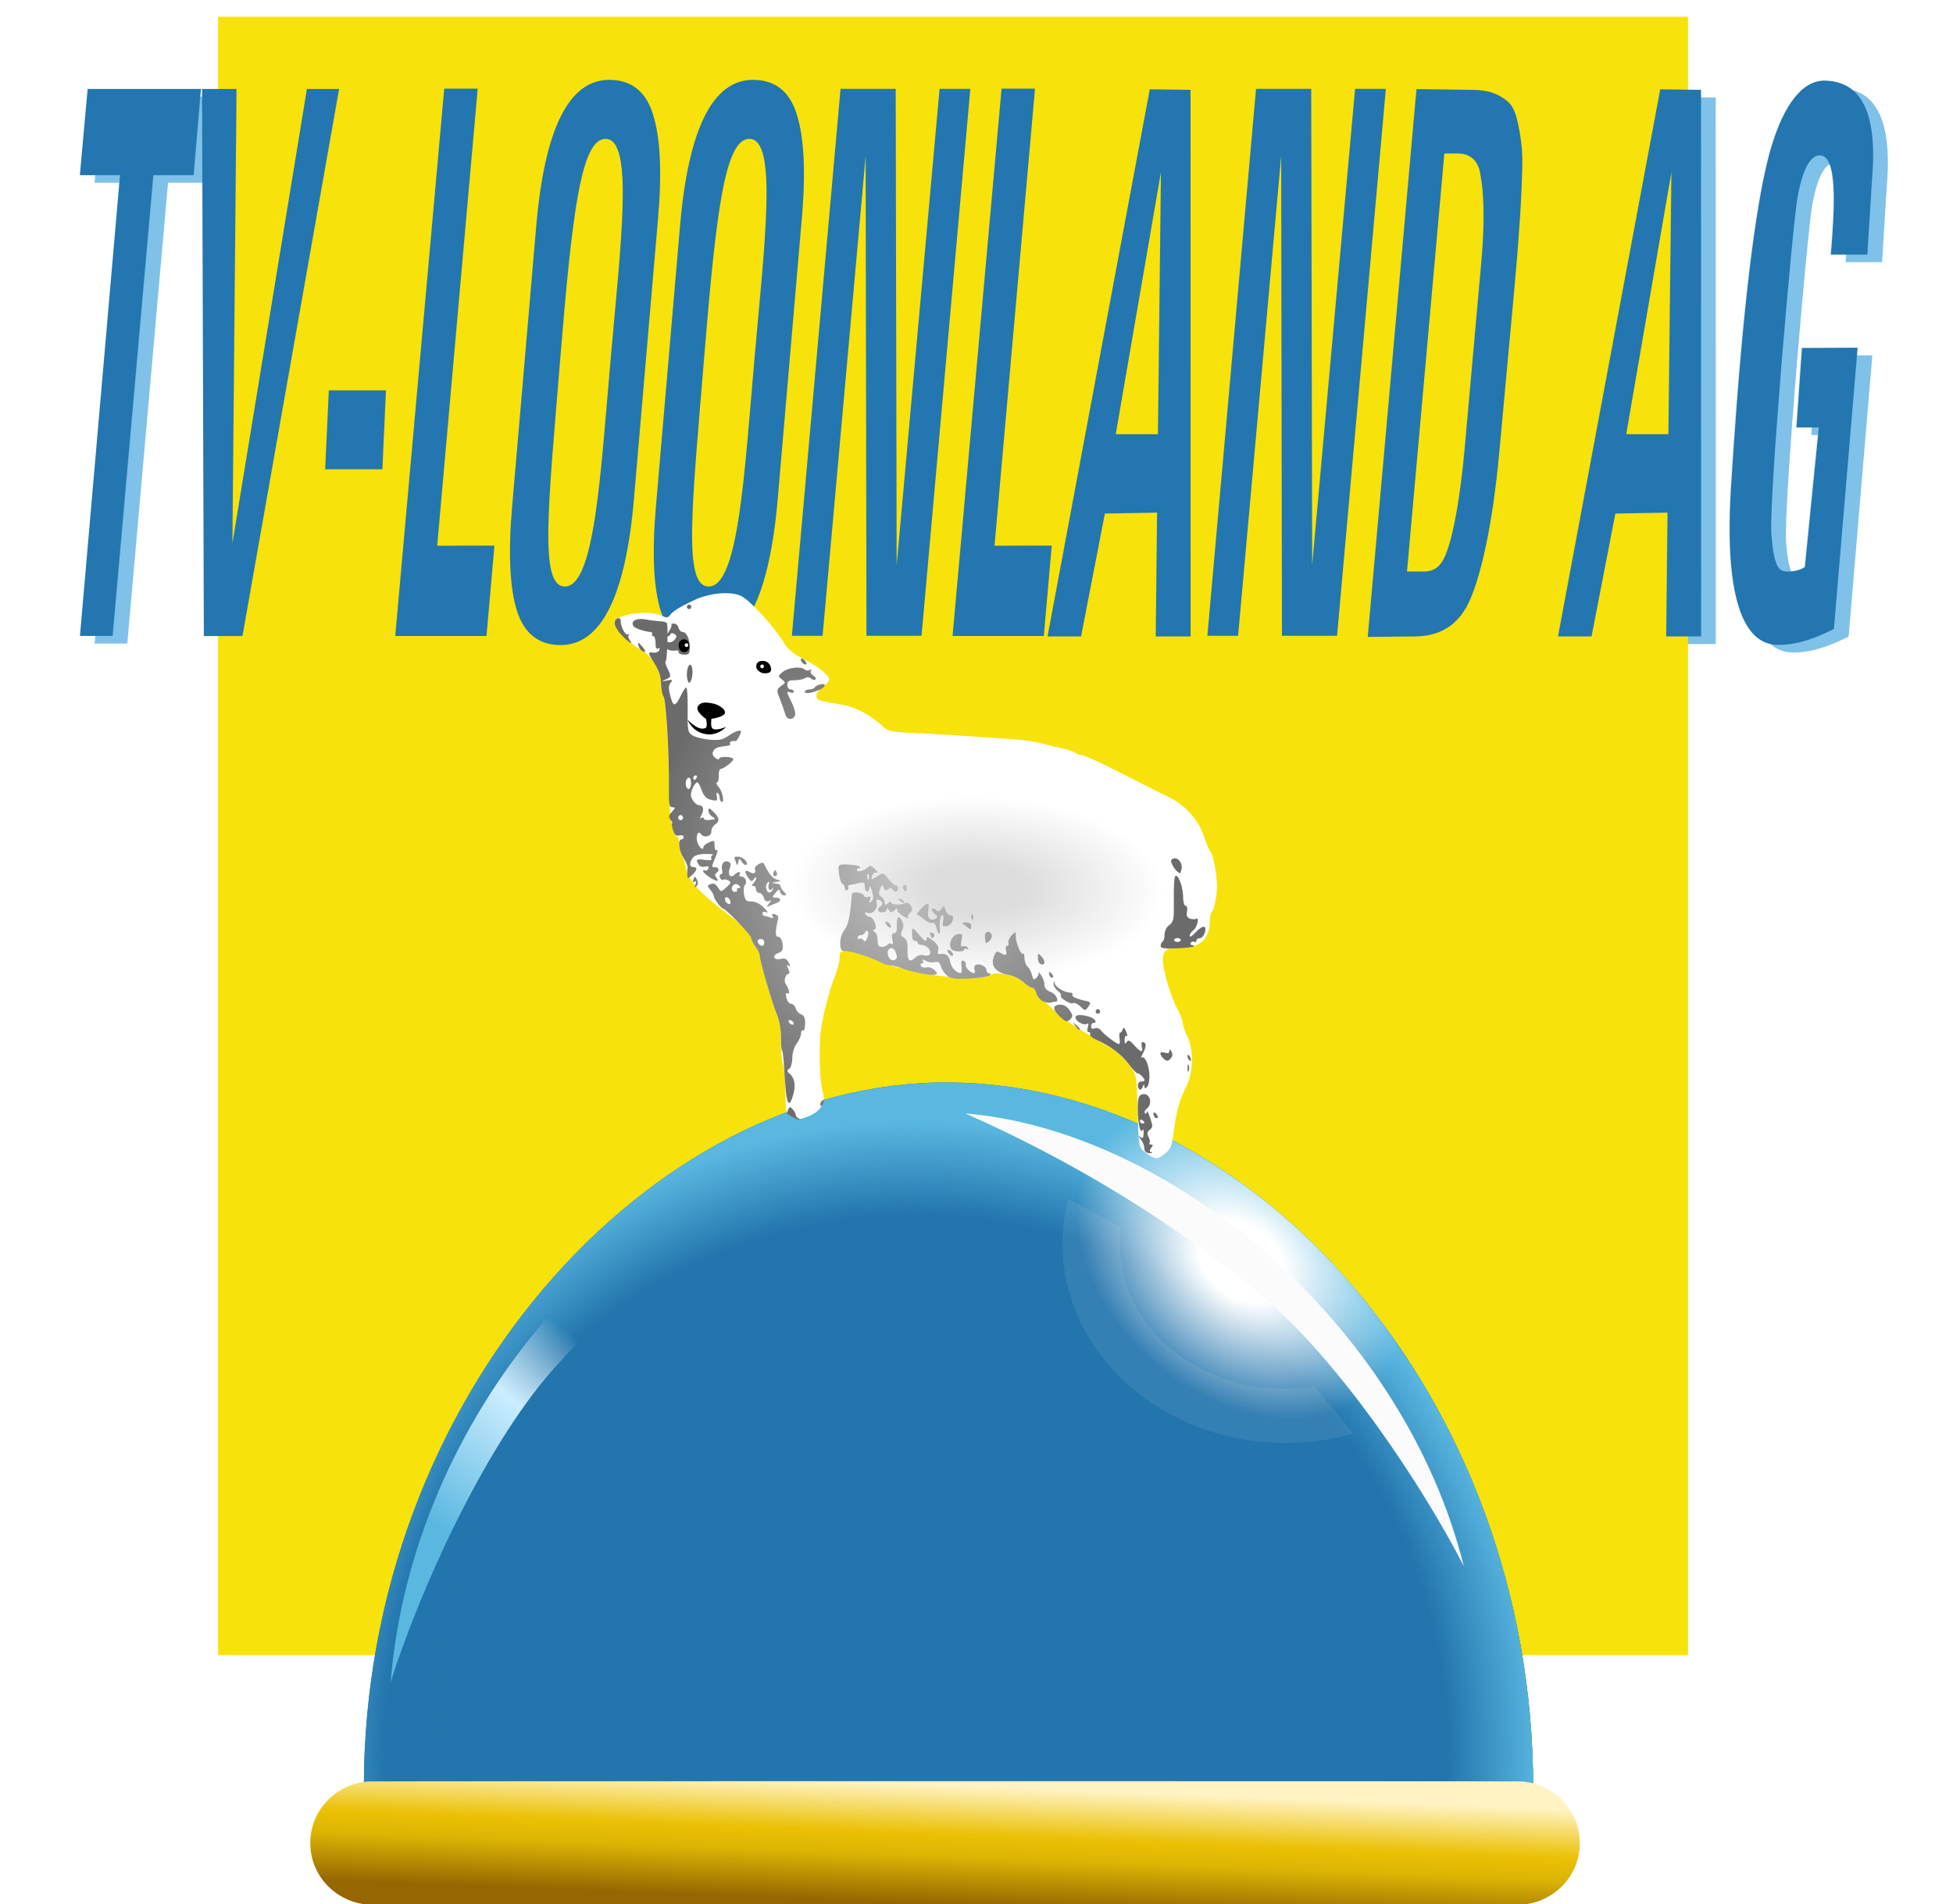 <?xml version="1.0" encoding="UTF-8" standalone="no"?>
<!-- Created with Inkscape (http://www.inkscape.org/) -->

<svg
   width="911.053mm"
   height="888.146mm"
   viewBox="0 0 911.053 888.146"
   version="1.1"
   id="svg1"
   xml:space="preserve"
   inkscape:version="1.3.2 (091e20e, 2023-11-25, custom)"
   sodipodi:docname="TV-Loonland AG.svg"
   xmlns:inkscape="http://www.inkscape.org/namespaces/inkscape"
   xmlns:sodipodi="http://sodipodi.sourceforge.net/DTD/sodipodi-0.dtd"
   xmlns:xlink="http://www.w3.org/1999/xlink"
   xmlns="http://www.w3.org/2000/svg"
   xmlns:svg="http://www.w3.org/2000/svg"><sodipodi:namedview
     id="namedview1"
     pagecolor="#ffffff"
     bordercolor="#000000"
     borderopacity="0.25"
     inkscape:showpageshadow="2"
     inkscape:pageopacity="0.0"
     inkscape:pagecheckerboard="0"
     inkscape:deskcolor="#d1d1d1"
     inkscape:document-units="mm"
     inkscape:zoom="0.20452373"
     inkscape:cx="1574.3895"
     inkscape:cy="1872.6434"
     inkscape:window-width="1920"
     inkscape:window-height="1112"
     inkscape:window-x="-8"
     inkscape:window-y="-8"
     inkscape:window-maximized="1"
     inkscape:current-layer="layer1" /><defs
     id="defs1"><linearGradient
       id="linearGradient15"
       inkscape:collect="always"><stop
         style="stop-color:#fff3c3;stop-opacity:1;"
         offset="0"
         id="stop16" /><stop
         style="stop-color:#ebc004;stop-opacity:1;"
         offset="0.411"
         id="stop17" /><stop
         style="stop-color:#dcb404;stop-opacity:1;"
         offset="0.597"
         id="stop23" /><stop
         style="stop-color:#956601;stop-opacity:1;"
         offset="1"
         id="stop15" /></linearGradient><linearGradient
       id="linearGradient11"
       inkscape:collect="always"><stop
         style="stop-color:#dddddd;stop-opacity:1;"
         offset="0.272"
         id="stop11" /><stop
         style="stop-color:#ffffff;stop-opacity:1;"
         offset="1"
         id="stop12" /></linearGradient><inkscape:path-effect
       effect="perspective-envelope"
       up_left_point="-87.143,61.051"
       up_right_point="-14.558,60.934"
       down_left_point="-88.19,127.257"
       down_right_point="-14.674,127.476"
       id="path-effect11"
       is_visible="true"
       lpeversion="1"
       deform_type="perspective"
       horizontal_mirror="false"
       vertical_mirror="false"
       overflow_perspective="false" /><linearGradient
       id="linearGradient7"
       inkscape:collect="always"><stop
         style="stop-color:#c2c2c2;stop-opacity:1;"
         offset="0"
         id="stop8" /><stop
         style="stop-color:#6b6b6b;stop-opacity:1;"
         offset="1"
         id="stop7" /></linearGradient><linearGradient
       id="linearGradient52"
       inkscape:collect="always"><stop
         style="stop-color:#fbfbfb;stop-opacity:0;"
         offset="0.327"
         id="stop52" /><stop
         style="stop-color:#ccedff;stop-opacity:1;"
         offset="0.515"
         id="stop54" /><stop
         style="stop-color:#59b7e0;stop-opacity:1;"
         offset="0.832"
         id="stop53" /></linearGradient><linearGradient
       id="linearGradient49"
       inkscape:collect="always"><stop
         style="stop-color:#59b7e0;stop-opacity:0;"
         offset="0.629"
         id="stop50" /><stop
         style="stop-color:#59b7e0;stop-opacity:1;"
         offset="0.738"
         id="stop51" /></linearGradient><linearGradient
       id="linearGradient48"
       inkscape:collect="always"><stop
         style="stop-color:#ffffff;stop-opacity:1;"
         offset="0.258"
         id="stop48" /><stop
         style="stop-color:#ffffff;stop-opacity:0;"
         offset="1"
         id="stop49" /></linearGradient><linearGradient
       id="linearGradient86"
       inkscape:collect="always"><stop
         style="stop-color:#2375ad;stop-opacity:0;"
         offset="0.804"
         id="stop86" /><stop
         style="stop-color:#2375ad;stop-opacity:1;"
         offset="0.898"
         id="stop87" /></linearGradient><filter
       style="color-interpolation-filters:sRGB"
       inkscape:label="Noise Fill"
       id="filter79"
       x="0"
       y="0"
       width="1"
       height="1"><feTurbulence
         type="fractalNoise"
         baseFrequency="1.956"
         numOctaves="2"
         seed="1000"
         result="turbulence"
         id="feTurbulence78" /><feComposite
         in="SourceGraphic"
         in2="turbulence"
         operator="in"
         result="composite1"
         id="feComposite78" /><feColorMatrix
         values="1 0 0 0 0 0 1 0 0 0 0 0 1 0 0 0 0 0 33.617 -11.246"
         result="color"
         id="feColorMatrix78" /><feFlood
         flood-opacity="1"
         flood-color="rgb(255,255,255)"
         result="flood"
         id="feFlood78" /><feMerge
         result="merge"
         id="feMerge79"><feMergeNode
           in="flood"
           id="feMergeNode78" /><feMergeNode
           in="color"
           id="feMergeNode79" /></feMerge><feComposite
         in2="SourceGraphic"
         operator="in"
         result="composite2"
         id="feComposite79" /></filter><filter
       style="color-interpolation-filters:sRGB"
       inkscape:label="Noise Fill"
       id="filter86"
       x="0"
       y="0"
       width="1"
       height="1"><feTurbulence
         type="fractalNoise"
         baseFrequency="0.678"
         numOctaves="1"
         seed="0"
         result="turbulence"
         id="feTurbulence85" /><feComposite
         in="SourceGraphic"
         in2="turbulence"
         operator="in"
         result="composite1"
         id="feComposite85" /><feColorMatrix
         values="1 0 0 0 0 0 1 0 0 0 0 0 1 0 0 0 0 0 33.617 -11.246"
         result="color"
         id="feColorMatrix85" /><feFlood
         flood-opacity="1"
         flood-color="rgb(151,213,255)"
         result="flood"
         id="feFlood85"
         baseFrequency="1.129" /><feMerge
         result="merge"
         id="feMerge86"><feMergeNode
           in="flood"
           id="feMergeNode85" /><feMergeNode
           in="color"
           id="feMergeNode86" /></feMerge><feComposite
         in2="SourceGraphic"
         operator="in"
         result="composite2"
         id="feComposite86" /></filter><filter
       style="color-interpolation-filters:sRGB"
       inkscape:label="Noise Fill"
       id="filter86-4"
       x="0"
       y="0"
       width="1"
       height="1"><feTurbulence
         type="fractalNoise"
         baseFrequency="0.678"
         numOctaves="1"
         seed="0"
         result="turbulence"
         id="feTurbulence85-8" /><feComposite
         in="SourceGraphic"
         in2="turbulence"
         operator="in"
         result="composite1"
         id="feComposite85-5" /><feColorMatrix
         values="1 0 0 0 0 0 1 0 0 0 0 0 1 0 0 0 0 0 33.617 -11.246"
         result="color"
         id="feColorMatrix85-8" /><feFlood
         flood-opacity="1"
         flood-color="rgb(151,213,255)"
         result="flood"
         id="feFlood85-0"
         baseFrequency="1.129" /><feMerge
         result="merge"
         id="feMerge86-3"><feMergeNode
           in="flood"
           id="feMergeNode85-4" /><feMergeNode
           in="color"
           id="feMergeNode86-4" /></feMerge><feComposite
         in2="SourceGraphic"
         operator="in"
         result="composite2"
         id="feComposite86-3" /></filter><radialGradient
       inkscape:collect="always"
       xlink:href="#linearGradient86"
       id="radialGradient87"
       cx="110.476"
       cy="253.963"
       fx="110.476"
       fy="253.963"
       r="72.321"
       gradientTransform="matrix(0.983,-0.002,0.003,1.187,1.06,-58.514)"
       gradientUnits="userSpaceOnUse" /><radialGradient
       inkscape:collect="always"
       xlink:href="#linearGradient48"
       id="radialGradient49"
       cx="139.336"
       cy="150.132"
       fx="139.336"
       fy="150.132"
       r="72.321"
       gradientTransform="matrix(0.235,0.214,-0.157,0.172,137.135,124.636)"
       gradientUnits="userSpaceOnUse" /><filter
       inkscape:collect="always"
       style="color-interpolation-filters:sRGB"
       id="filter49"
       x="-0.062"
       y="-0.068"
       width="1.125"
       height="1.135"
       inkscape:label="filter49"><feGaussianBlur
         inkscape:collect="always"
         stdDeviation="1.604"
         id="feGaussianBlur49" /></filter><radialGradient
       inkscape:collect="always"
       xlink:href="#linearGradient49"
       id="radialGradient51"
       cx="107.528"
       cy="233.51"
       fx="107.528"
       fy="233.51"
       r="72.321"
       gradientTransform="matrix(1.445,0.019,-0.019,1.487,-44.882,-107.147)"
       gradientUnits="userSpaceOnUse" /><filter
       inkscape:collect="always"
       style="color-interpolation-filters:sRGB"
       id="filter49-1"
       x="-0.043"
       y="-0.047"
       width="1.086"
       height="1.094"><feGaussianBlur
         inkscape:collect="always"
         stdDeviation="1.11"
         id="feGaussianBlur49-9" /></filter><linearGradient
       inkscape:collect="always"
       xlink:href="#linearGradient52"
       id="linearGradient53"
       x1="249.002"
       y1="166.015"
       x2="288.053"
       y2="207.123"
       gradientUnits="userSpaceOnUse" /><filter
       style="color-interpolation-filters:sRGB"
       inkscape:label="Noise Fill"
       id="filter86-2"
       x="0"
       y="0"
       width="1"
       height="1"><feTurbulence
         type="fractalNoise"
         baseFrequency="0.678"
         numOctaves="1"
         seed="0"
         result="turbulence"
         id="feTurbulence85-4" /><feComposite
         in="SourceGraphic"
         in2="turbulence"
         operator="in"
         result="composite1"
         id="feComposite85-7" /><feColorMatrix
         values="1 0 0 0 0 0 1 0 0 0 0 0 1 0 0 0 0 0 33.617 -11.246"
         result="color"
         id="feColorMatrix85-0" /><feFlood
         flood-opacity="1"
         flood-color="rgb(151,213,255)"
         result="flood"
         id="feFlood85-2"
         baseFrequency="1.129" /><feMerge
         result="merge"
         id="feMerge86-9"><feMergeNode
           in="flood"
           id="feMergeNode85-5" /><feMergeNode
           in="color"
           id="feMergeNode86-6" /></feMerge><feComposite
         in2="SourceGraphic"
         operator="in"
         result="composite2"
         id="feComposite86-6" /></filter><filter
       inkscape:collect="always"
       style="color-interpolation-filters:sRGB"
       id="filter3"
       x="-0.09"
       y="-0.102"
       width="1.181"
       height="1.204"><feGaussianBlur
         inkscape:collect="always"
         stdDeviation="1.061"
         id="feGaussianBlur3" /></filter><radialGradient
       inkscape:collect="always"
       xlink:href="#linearGradient7"
       id="radialGradient8"
       cx="-6.557"
       cy="83.456"
       fx="-6.557"
       fy="83.456"
       r="35.418"
       gradientTransform="matrix(0.884,0.034,-0.035,0.917,-43.1,17.534)"
       gradientUnits="userSpaceOnUse" /><radialGradient
       inkscape:collect="always"
       xlink:href="#linearGradient11"
       id="radialGradient12"
       cx="-42.512"
       cy="104.044"
       fx="-42.512"
       fy="104.044"
       r="36.291"
       gradientTransform="matrix(0.621,0.007,-0.005,0.3,-16.603,64.79)"
       gradientUnits="userSpaceOnUse" /><linearGradient
       inkscape:collect="always"
       xlink:href="#linearGradient15"
       id="linearGradient23"
       x1="108.293"
       y1="246.021"
       x2="107.702"
       y2="261.005"
       gradientUnits="userSpaceOnUse" /><filter
       inkscape:menu-tooltip="Transparent plastic with deep colors"
       inkscape:menu="Bevels"
       inkscape:label="Deep Colors Plastic"
       style="color-interpolation-filters:sRGB"
       id="filter194"
       x="-0.045"
       y="-0.141"
       width="1.089"
       height="1.283"><feGaussianBlur
         in="SourceGraphic"
         result="result6"
         stdDeviation="8.915"
         id="feGaussianBlur190" /><feComposite
         in2="SourceGraphic"
         in="result6"
         operator="xor"
         id="feComposite190" /><feGaussianBlur
         result="result2"
         stdDeviation="10"
         id="feGaussianBlur191" /><feComposite
         in2="SourceGraphic"
         operator="atop"
         result="result91"
         id="feComposite191" /><feComposite
         result="result4"
         in="result2"
         operator="xor"
         in2="result91"
         id="feComposite192" /><feGaussianBlur
         in="result4"
         result="result3"
         stdDeviation="10.078"
         id="feGaussianBlur192" /><feSpecularLighting
         lighting-color="#ffffff"
         in="result3"
         result="result5"
         specularExponent="32.527"
         specularConstant="5"
         surfaceScale="5"
         id="feSpecularLighting192"><feDistantLight
           elevation="51"
           azimuth="220"
           id="feDistantLight192" /></feSpecularLighting><feComposite
         in2="result5"
         in="SourceGraphic"
         k3="0.7"
         k2="0.8"
         operator="arithmetic"
         result="result7"
         id="feComposite193"
         k1="0"
         k4="0" /><feComposite
         in="result7"
         operator="in"
         in2="SourceGraphic"
         id="feComposite194" /></filter><filter
       inkscape:menu-tooltip="Transparent plastic with deep colors"
       inkscape:menu="Bevels"
       inkscape:label="Deep Colors Plastic"
       style="color-interpolation-filters:sRGB"
       id="filter194-7"
       x="-0.045"
       y="-0.141"
       width="1.089"
       height="1.283"><feGaussianBlur
         in="SourceGraphic"
         result="result6"
         stdDeviation="8.915"
         id="feGaussianBlur190-9" /><feComposite
         in2="SourceGraphic"
         in="result6"
         operator="xor"
         id="feComposite190-2" /><feGaussianBlur
         result="result2"
         stdDeviation="10"
         id="feGaussianBlur191-5" /><feComposite
         in2="SourceGraphic"
         operator="atop"
         result="result91"
         id="feComposite191-3" /><feComposite
         result="result4"
         in="result2"
         operator="xor"
         in2="result91"
         id="feComposite192-6" /><feGaussianBlur
         in="result4"
         result="result3"
         stdDeviation="10.078"
         id="feGaussianBlur192-4" /><feSpecularLighting
         lighting-color="#ffffff"
         in="result3"
         result="result5"
         specularExponent="32.527"
         specularConstant="5"
         surfaceScale="5"
         id="feSpecularLighting192-2"><feDistantLight
           elevation="51"
           azimuth="220"
           id="feDistantLight192-6" /></feSpecularLighting><feComposite
         in2="result5"
         in="SourceGraphic"
         k3="0.7"
         k2="0.8"
         operator="arithmetic"
         result="result7"
         id="feComposite193-9"
         k1="0"
         k4="0" /><feComposite
         in="result7"
         operator="in"
         in2="SourceGraphic"
         id="feComposite194-1" /></filter></defs><g
     inkscape:label="Layer 1"
     inkscape:groupmode="layer"
     id="layer1"
     transform="translate(304.589,426.487)"><g
       id="g7"><g
         id="g6"><g
           id="g5"><path
             id="text1-8-7"
             style="font-size:453.055px;line-height:1;font-family:'Univers 59 Ultra Condensed';-inkscape-font-specification:'Univers 59 Ultra Condensed, ';letter-spacing:0px;word-spacing:0px;fill:#7fc1e8;fill-opacity:1;stroke-width:118.347;stroke-linecap:square;stroke-miterlimit:26.7"
             d="m -260.471,-341.249 3.64,-40.175 h 52.833 l -3.426,40.175 h -18.783 l -19.002,214.953 h -15.215 l 18.681,-214.953 z m 57.845,214.98 -0.848,-255.156 h 16.069 l -1.924,212.077 34.773,-212.077 h 14.993 l -45.074,255.156 z m 56.592,-77.78 1.704,-36.797 h 26.624 l -1.65,36.797 z m 292.681,77.759 22.857,-255.284 h 15.59 l -18.89,213.184 26.695,-0.02 -3.692,42.12 z m -259.997,-9e-5 22.857,-255.284 h 15.59 l -18.89,213.184 26.695,-0.02 -3.692,42.12 z m 146.089,-23.057 c 13.976,0.355 16.735,-51.837 21.454,-105.742 4.752,-54.281 10.885,-102.524 -2.094,-103.081 -11.583,-0.497 -15.755,33.261 -21.413,102.63 -5.692,69.779 -9.777,105.893 2.053,106.194 z m -24.503,-36.992 11.266,-131.093 c 3.91,-45.493 15.254,-68.24 34.033,-68.24 10.334,0 17.149,5.387 20.446,16.162 3.408,10.775 4.196,26.817 2.364,48.127 l -11.266,131.093 c -3.91,45.493 -15.309,68.24 -34.199,68.24 -10.223,0 -17.038,-5.387 -20.446,-16.162 -3.297,-10.775 -4.029,-26.817 -2.198,-48.127 z m -42.575,36.992 c 13.976,0.355 16.735,-51.837 21.454,-105.742 4.752,-54.281 10.885,-102.524 -2.094,-103.081 -11.583,-0.497 -15.755,33.261 -21.413,102.63 -5.692,69.779 -9.777,105.893 2.053,106.194 z m -24.503,-36.992 11.266,-131.093 c 3.91,-45.493 15.254,-68.24 34.033,-68.24 10.334,0 17.149,5.387 20.446,16.162 3.408,10.775 4.196,26.817 2.364,48.127 l -11.266,131.093 c -3.91,45.493 -15.309,68.24 -34.199,68.24 -10.223,0 -17.038,-5.387 -20.446,-16.162 -3.297,-10.775 -4.029,-26.817 -2.198,-48.127 z m 324.364,59.96 22.703,-255.088 h 25.722 l 0.441,222.382 20.037,-222.382 h 14.334 l -22.757,255.088 h -25.686 l -0.369,-223.966 -20.108,223.966 z m -193.839,-9e-5 22.703,-255.088 h 25.722 l 0.441,222.382 20.037,-222.382 h 14.334 l -22.757,255.088 h -25.686 l -0.369,-223.966 -20.108,223.966 z m 357.415,0.301 47.69,-255.184 18.994,0.247 0.047,254.937 h -16.264 l 0.629,-57.743 -24.359,0.428 -11.116,57.314 z m 52.905,-216.665 -21.103,122.333 h 19.697 z m -291.045,216.665 47.69,-255.184 18.994,0.247 0.047,254.937 h -16.264 l 0.629,-57.743 -24.359,0.428 -11.116,57.314 z m 52.905,-216.665 -21.103,122.333 h 19.697 z m 132.192,-8.612 -17.422,195.029 h 7.689 c 6.589,0 9.2,-3.872 11.707,-11.617 2.528,-7.98 5.503,-23.235 7.516,-45.765 l 7.799,-87.306 c 1.782,-19.949 0.959,-33.092 -0.355,-39.898 -0.973,-8.332 -6.125,-10.444 -10.527,-10.444 z m -35.717,225.512 22.73,-255.524 25.857,0.352 c 3.885,0.053 7.134,0.471 9.745,1.412 2.611,0.942 4.867,2.236 6.765,3.884 2.007,1.648 3.484,4.355 4.433,8.121 0.948,3.766 1.659,7.768 2.132,12.005 0.495,4.002 0.557,9.769 0.187,17.302 -0.24,7.297 -0.642,14.595 -1.206,21.892 -0.456,7.297 -1.226,16.831 -2.31,28.601 l -6.991,75.916 c -3.078,33.427 -8.31,56.143 -13.395,68.148 -4.958,11.77 -13.514,17.527 -25.665,17.655 z m 233.039,-178.361 h -17.009 c 1.983,-23.643 2.876,-45.701 -4.839,-46.264 -6.27,-0.457 -9.382,11.973 -10.764,19.868 -2.371,13.546 -13.398,140.975 -12.145,157.086 1.151,14.802 3.467,16.926 6.707,17.154 5.524,0.388 8.92,-2.096 8.92,-2.096 l 6.503,-65.108 h -10.435 l 2.562,-37.058 25.966,-0.119 -11.062,131.19 c -8.701,4.296 -17.094,7.576 -26.368,7.4 -22.912,-0.433 -23.41,-44.852 -21.645,-73.137 2.928,-46.899 8.747,-125.619 18.921,-159.409 5.944,-19.74 14.635,-30.87 24.948,-30.614 17.372,0.433 24.664,15.634 21.859,46.903 z"
             sodipodi:nodetypes="ccccccccccccccccccccccccccccccccccccssssscsscsssccssssscsscsssccccccccccccccccccccccccccccccccccccccccccccccccccccscsscsccccscscccsscscccssssccccccsssscc" /><path
             id="rect55"
             style="fill:#f8e20b;fill-opacity:1;stroke-width:27.784"
             d="m -202.868,-418.674 h 685.716 v 764.212 h -685.716 z" /></g><g
           id="g3"><path
             id="text1-8"
             style="font-size:453.055px;line-height:1;font-family:'Univers 59 Ultra Condensed';-inkscape-font-specification:'Univers 59 Ultra Condensed, ';letter-spacing:0px;word-spacing:0px;fill:#2376af;fill-opacity:1;stroke-width:118.347;stroke-linecap:square;stroke-miterlimit:26.7"
             d="m -267.338,-344.813 3.64,-40.175 h 52.833 l -3.426,40.175 h -18.783 l -19.002,214.953 h -15.215 l 18.681,-214.953 z m 57.845,214.98 -0.848,-255.156 h 16.069 l -1.924,212.077 34.773,-212.077 h 14.993 l -45.074,255.156 z m 56.592,-77.78 1.704,-36.797 h 26.624 l -1.65,36.797 z m 292.681,77.759 22.857,-255.284 h 15.59 l -18.89,213.184 26.695,-0.02 -3.692,42.12 z m -259.997,-9e-5 22.857,-255.284 h 15.59 l -18.89,213.184 26.695,-0.02 -3.692,42.12 z M 25.872,-152.911 c 13.976,0.355 16.735,-51.837 21.454,-105.742 4.752,-54.281 10.885,-102.524 -2.094,-103.081 -11.583,-0.497 -15.755,33.261 -21.413,102.63 -5.692,69.779 -9.777,105.893 2.053,106.194 z M 1.369,-189.903 12.634,-320.995 c 3.91,-45.493 15.254,-68.24 34.033,-68.24 10.334,0 17.149,5.387 20.446,16.162 3.408,10.775 4.196,26.817 2.364,48.127 l -11.266,131.093 c -3.91,45.493 -15.309,68.24 -34.199,68.24 -10.223,0 -17.038,-5.387 -20.446,-16.162 -3.297,-10.775 -4.029,-26.817 -2.198,-48.127 z m -42.575,36.992 c 13.976,0.355 16.735,-51.837 21.454,-105.742 4.752,-54.281 10.885,-102.524 -2.094,-103.081 -11.583,-0.497 -15.755,33.261 -21.413,102.63 -5.692,69.779 -9.777,105.893 2.053,106.194 z m -24.503,-36.992 11.266,-131.093 c 3.91,-45.493 15.254,-68.24 34.033,-68.24 10.334,0 17.149,5.387 20.446,16.162 3.408,10.775 4.196,26.817 2.364,48.127 l -11.266,131.093 c -3.91,45.493 -15.309,68.24 -34.199,68.24 -10.223,0 -17.038,-5.387 -20.446,-16.162 -3.297,-10.775 -4.029,-26.817 -2.198,-48.127 z m 324.364,59.96 22.703,-255.088 h 25.722 l 0.441,222.382 20.037,-222.382 h 14.334 l -22.757,255.088 h -25.686 l -0.369,-223.966 -20.108,223.966 z m -193.839,-9e-5 22.703,-255.088 h 25.722 l 0.441,222.382 20.037,-222.382 h 14.334 l -22.757,255.088 H 99.61 l -0.369,-223.966 -20.108,223.966 z m 357.415,0.301 47.69,-255.184 18.994,0.247 0.047,254.937 h -16.264 l 0.629,-57.743 -24.359,0.428 -11.116,57.314 z m 52.905,-216.665 -21.103,122.333 h 19.697 z m -291.045,216.665 47.69,-255.184 18.994,0.247 0.047,254.937 h -16.264 l 0.629,-57.743 -24.359,0.428 -11.116,57.314 z m 52.905,-216.665 -21.103,122.333 h 19.697 z m 132.192,-8.612 -17.422,195.029 h 7.689 c 6.589,0 9.2,-3.872 11.707,-11.617 2.528,-7.98 5.503,-23.235 7.516,-45.765 l 7.799,-87.306 c 1.782,-19.949 0.959,-33.092 -0.355,-39.898 -0.973,-8.332 -6.125,-10.444 -10.527,-10.444 z m -35.717,225.512 22.73,-255.524 25.857,0.352 c 3.885,0.053 7.134,0.471 9.745,1.412 2.611,0.942 4.867,2.236 6.765,3.884 2.007,1.648 3.484,4.355 4.433,8.121 0.948,3.766 1.659,7.768 2.132,12.005 0.495,4.002 0.557,9.769 0.187,17.302 -0.24,7.297 -0.642,14.595 -1.207,21.892 -0.456,7.297 -1.226,16.831 -2.31,28.601 l -6.991,75.916 c -3.078,33.427 -8.31,56.143 -13.395,68.148 -4.958,11.77 -13.514,17.527 -25.665,17.655 z M 566.508,-307.767 H 549.499 c 1.983,-23.643 2.876,-45.701 -4.839,-46.264 -6.27,-0.457 -9.382,11.973 -10.764,19.868 -2.371,13.546 -13.398,140.975 -12.145,157.086 1.151,14.802 3.467,16.926 6.707,17.154 5.524,0.388 8.92,-2.096 8.92,-2.096 l 6.503,-65.108 h -10.435 l 2.562,-37.058 25.966,-0.119 -11.063,131.19 c -8.701,4.296 -17.094,7.576 -26.368,7.4 -22.912,-0.433 -23.41,-44.852 -21.645,-73.137 2.927,-46.899 8.747,-125.619 18.921,-159.409 5.944,-19.74 14.635,-30.87 24.948,-30.614 17.373,0.433 24.664,15.634 21.859,46.903 z"
             sodipodi:nodetypes="ccccccccccccccccccccccccccccccccccccssssscsscsssccssssscsscsssccccccccccccccccccccccccccccccccccccccccccccccccccccscsscsccccscscccsscscccssssccccccsssscc" /><path
             id="text1"
             style="font-size:453.055px;line-height:1;font-family:'Univers 59 Ultra Condensed';-inkscape-font-specification:'Univers 59 Ultra Condensed, ';letter-spacing:0px;word-spacing:0px;opacity:0.39;fill:#2376af;fill-opacity:1;stroke-width:221.059;stroke-linecap:square;stroke-miterlimit:26.7;filter:url(#filter194)"
             d="m -675.252,-538.348 6.8,-75.043 h 98.685 l -6.399,75.043 h -35.084 l -35.493,401.507 h -28.42 L -640.269,-538.348 Z m 108.048,401.558 -1.585,-476.601 h 30.014 l -3.593,396.136 64.951,-396.136 h 28.005 l -84.192,476.601 z m 105.706,-145.283 3.184,-68.733 h 49.731 l -3.083,68.733 z M 85.196,-136.829 127.889,-613.669 h 29.12 l -35.284,398.203 49.864,-0.037 -6.897,78.674 z m -485.644,-1.8e-4 42.693,-476.84 h 29.12 l -35.284,398.203 49.864,-0.037 -6.897,78.674 z m 272.876,-43.069 c 26.105,0.662 31.259,-96.825 40.073,-197.514 8.876,-101.391 20.332,-191.503 -3.911,-192.544 -21.635,-0.929 -29.428,62.127 -39.997,191.7 -10.632,130.338 -18.262,197.796 3.834,198.357 z m -45.769,-69.097 21.043,-244.866 c 7.303,-84.976 28.492,-127.464 63.569,-127.464 19.303,0 32.033,10.063 38.19,30.189 6.365,20.126 7.837,50.091 4.416,89.896 l -21.043,244.866 c -7.303,84.976 -28.596,127.464 -63.88,127.464 -19.095,0 -31.825,-10.063 -38.19,-30.189 -6.157,-20.126 -7.526,-50.091 -4.105,-89.896 z m -79.525,69.096 c 26.105,0.662 31.259,-96.825 40.073,-197.514 8.876,-101.391 20.332,-191.503 -3.911,-192.544 -21.635,-0.929 -29.428,62.127 -39.997,191.7 -10.632,130.338 -18.262,197.796 3.834,198.357 z m -45.769,-69.097 21.043,-244.866 c 7.303,-84.976 28.492,-127.464 63.569,-127.464 19.303,0 32.033,10.063 38.19,30.189 6.365,20.126 7.837,50.091 4.416,89.896 l -21.043,244.866 c -7.303,84.976 -28.596,127.464 -63.88,127.464 -19.095,0 -31.825,-10.063 -38.19,-30.189 -6.157,-20.126 -7.526,-50.091 -4.105,-89.896 z M 307.24,-136.995 349.647,-613.469 h 48.046 l 0.824,415.383 37.426,-415.383 h 26.775 l -42.507,476.474 h -47.979 l -0.689,-418.342 -37.56,418.342 z m -362.069,-1.7e-4 42.407,-476.474 h 48.046 l 0.824,415.383 37.426,-415.383 h 26.775 L 58.142,-136.996 H 10.163 L 9.474,-555.338 -28.086,-136.996 Z m 667.608,0.563 89.08,-476.654 35.479,0.462 0.088,476.192 h -30.379 l 1.175,-107.856 -45.5,0.8 -20.763,107.056 z M 711.599,-541.137 672.181,-312.633 h 36.792 z m -543.638,404.704 89.08,-476.654 35.479,0.462 0.088,476.192 h -30.379 l 1.175,-107.856 -45.5,0.8 -20.763,107.056 z M 266.781,-541.137 227.363,-312.633 h 36.792 z m 246.919,-16.086 -32.542,364.292 h 14.363 c 12.307,0 17.184,-7.233 21.868,-21.7 4.723,-14.905 10.279,-43.399 14.039,-85.484 l 14.568,-163.077 c 3.329,-37.262 1.792,-61.811 -0.663,-74.524 -1.817,-15.564 -11.441,-19.508 -19.662,-19.508 z m -66.716,421.229 42.457,-477.289 48.299,0.658 c 7.257,0.099 13.325,0.879 18.203,2.638 4.878,1.759 9.09,4.177 12.637,7.255 3.748,3.078 6.508,8.134 8.28,15.17 1.771,7.035 3.099,14.51 3.983,22.425 0.924,7.475 1.041,18.247 0.35,32.318 -0.449,13.631 -1.2,27.261 -2.254,40.892 -0.852,13.631 -2.29,31.438 -4.315,53.423 l -13.058,141.802 c -5.75,62.437 -15.522,104.868 -25.02,127.292 -9.262,21.985 -25.243,32.738 -47.94,32.977 z M 882.272,-469.151 H 850.501 c 3.705,-44.162 5.372,-85.364 -9.038,-86.415 -11.712,-0.854 -17.524,22.364 -20.106,37.111 -4.429,25.302 -25.026,263.325 -22.685,293.418 2.151,27.649 6.476,31.616 12.529,32.041 10.318,0.724 16.662,-3.915 16.662,-3.915 l 12.148,-121.613 h -19.492 l 4.786,-69.22 48.501,-0.223 -20.664,245.048 c -16.253,8.025 -31.93,14.15 -49.252,13.823 -42.797,-0.809 -43.727,-83.778 -40.43,-136.612 5.468,-87.601 16.338,-234.642 35.342,-297.756 11.102,-36.871 27.336,-57.662 46.6,-57.183 32.45,0.808 46.07,29.203 40.83,87.61 z"
             sodipodi:nodetypes="ccccccccccccccccccccccccccccccccccccssssscsscsssccssssscsscsssccccccccccccccccccccccccccccccccccccccccccccccccccccscsscsccccscscccsscscccssssccccccsssscc"
             transform="matrix(0.535,0,0,0.535,94.169,-56.6)" /></g></g><g
         id="g13"
         transform="matrix(3.771,0,0,3.771,-277.146,-521.224)"><g
           id="g2"><g
             id="g1"><g
               id="g54"
               transform="matrix(1,0,0,0.985,0,3.55)"><path
                 id="path79"
                 style="fill:#2375ae;stroke-width:4.648;filter:url(#filter86)"
                 d="m 110.055,157.824 c -37.066,-0.201 -72.322,39.632 -72.322,88.521 0,1.752 0.053,3.489 0.135,5.216 h 144.372 c 0.082,-1.727 0.135,-3.464 0.135,-5.216 0,-48.889 -34.433,-88.315 -72.321,-88.521 z" /><g
                 id="g52"><path
                   id="path79-8"
                   style="fill:url(#radialGradient87);fill-opacity:1;stroke-width:4.648"
                   d="m 110.06,157.857 c -37.066,-0.201 -72.322,39.632 -72.322,88.521 0,1.752 0.053,3.489 0.135,5.216 H 182.245 c 0.082,-1.727 0.135,-3.464 0.135,-5.216 0,-48.889 -34.433,-88.315 -72.321,-88.521 z" /><g
                   id="g51"><path
                     id="path79-8-8"
                     style="fill:url(#radialGradient51);fill-opacity:1;stroke-width:4.648"
                     d="M 110.066,157.821 C 72.999,157.62 37.744,197.453 37.744,246.341 c 0,1.752 0.053,3.489 0.135,5.216 h 144.372 c 0.082,-1.727 0.135,-3.464 0.135,-5.216 0,-48.889 -34.433,-88.315 -72.321,-88.521 z" /><g
                     id="g49"><path
                       id="path79-8-4"
                       style="fill:url(#radialGradient49);fill-opacity:1;stroke-width:4.648"
                       d="M 110.108,157.868 C 73.041,157.667 37.786,197.5 37.786,246.388 c 0,1.752 0.053,3.489 0.135,5.216 h 144.372 c 0.082,-1.727 0.135,-3.464 0.135,-5.216 0,-48.889 -34.433,-88.315 -72.321,-88.521 z" /><path
                       id="path79-8-4-6"
                       style="fill:#fbfbfb;fill-opacity:1;stroke-width:4.648;filter:url(#filter49)"
                       d="m 112.137,161.721 c 12.971,5.811 25.679,13.582 36.535,22.758 9.76,8.25 20.092,24.108 25.131,34.093 -7.521,-30.576 -36.409,-54.739 -61.666,-56.851 z"
                       sodipodi:nodetypes="cscc" /></g></g></g><path
                 id="path79-8-4-6-7"
                 style="opacity:1;mix-blend-mode:normal;fill:url(#linearGradient53);fill-opacity:1;stroke-width:4.648;filter:url(#filter49-1)"
                 d="m 230.069,158.896 c 12.971,5.811 25.679,13.582 36.535,22.758 9.76,8.25 20.092,24.108 25.131,34.093 -7.521,-30.576 -36.409,-54.739 -61.666,-56.851 z"
                 sodipodi:nodetypes="cscc"
                 transform="matrix(-1.014,0.106,0.161,1.07,302.127,-28.641)" /></g><path
               id="path1"
               style="color:#000000;opacity:0.288;mix-blend-mode:normal;fill:#f8f8f8;fill-opacity:1;-inkscape-stroke:none;filter:url(#filter3)"
               d="m 127.03,173.693 c -0.353,1.463 -0.546,2.984 -0.546,4.551 0,11.371 9.824,20.465 21.657,20.465 2.266,0 4.456,-0.336 6.52,-0.955 -1.205,-1.658 -2.451,-3.271 -3.75,-4.819 -0.899,0.143 -1.823,0.221 -2.77,0.221 -9.02,0 -16.102,-6.745 -16.102,-14.912 0,-0.566 0.037,-1.124 0.104,-1.675 -1.675,-1.033 -3.378,-1.999 -5.113,-2.876 z"
               transform="matrix(1.275,0,0,1.204,-37.102,-35.636)" /></g><path
             style="fill:url(#linearGradient23);fill-opacity:1;stroke-width:0.509"
             d="m 38.257,261.079 c -2.736,-0.222 -5.14,-1.847 -6.347,-4.291 -0.267,-0.541 -0.399,-0.886 -0.536,-1.403 -0.357,-1.351 -0.357,-2.736 0,-4.088 0.337,-1.276 1.051,-2.503 2.011,-3.456 0.77,-0.765 1.813,-1.43 2.814,-1.794 0.619,-0.225 1.391,-0.389 2.1,-0.445 0.55,-0.043 142.11,-0.043 142.66,0 0.495,0.039 0.953,0.116 1.435,0.242 1.284,0.335 2.52,1.044 3.479,1.997 0.77,0.765 1.44,1.801 1.807,2.795 0.454,1.231 0.588,2.719 0.362,4.029 -0.368,2.14 -1.59,3.991 -3.426,5.188 -0.391,0.255 -1.13,0.625 -1.557,0.781 -0.619,0.225 -1.391,0.389 -2.1,0.445 -0.47,0.037 -142.245,0.036 -142.702,-0.001 z"
             id="path87"
             transform="matrix(1,0,0,0.985,0,3.55)" /></g><g
           id="g11"
           transform="matrix(1.027,0.008,0,1.046,158.287,35.244)"><path
             style="fill:url(#radialGradient12);fill-opacity:1"
             d="m -23.14,126.863 c -0.916,-0.635 -0.916,-0.635 -1.036,-4.971 -0.119,-4.329 -0.119,-4.329 -1.059,-5.537 -0.517,-0.664 -1.544,-1.55 -2.284,-1.968 -4.312,-2.44 -6.015,-3.54 -6.791,-4.384 -0.478,-0.521 -1.107,-1.024 -1.398,-1.119 -0.291,-0.095 -0.601,-0.473 -0.69,-0.84 -0.088,-0.367 -0.322,-0.667 -0.52,-0.668 -0.198,-3.2e-4 -0.676,-0.302 -1.063,-0.67 -0.809,-0.77 -3.37,-1.251 -3.972,-0.746 -0.755,0.634 -6.354,0.343 -9.701,-0.503 -0.589,-0.149 -1.431,-0.348 -1.873,-0.443 -0.441,-0.095 -1.163,-0.331 -1.603,-0.526 -1.427,-0.63 -3.524,-1.248 -4.242,-1.249 -0.603,-7.9e-4 -0.702,0.115 -0.709,0.836 -0.005,0.461 -0.254,1.413 -0.553,2.117 -0.574,1.35 -1.297,4.006 -1.651,6.07 -0.31,1.804 -0.229,6.3 0.135,7.467 0.446,1.433 -0.139,2.49 -1.717,3.101 -1.063,0.411 -1.268,0.417 -1.944,0.05 -0.731,-0.397 -0.757,-0.486 -0.795,-2.79 -0.022,-1.308 -0.158,-2.835 -0.303,-3.394 -0.145,-0.559 -0.255,-1.846 -0.243,-2.86 0.013,-1.218 -0.148,-2.24 -0.477,-3.014 -0.578,-1.363 -2.097,-6.469 -2.084,-7.007 0.005,-0.202 -0.228,-0.679 -0.518,-1.061 -0.289,-0.382 -0.524,-0.838 -0.522,-1.013 0.006,-0.455 -1.409,-1.778 -3.628,-3.394 -2.533,-1.844 -3.98,-3.462 -4.168,-4.661 -0.082,-0.524 -0.312,-1.223 -0.511,-1.554 -0.199,-0.331 -0.356,-0.973 -0.349,-1.426 0.006,-0.453 -0.097,-0.824 -0.23,-0.824 -0.498,-1.94e-4 -0.953,-2.402 -0.976,-5.151 -0.043,-5.159 -0.396,-11.143 -0.678,-11.494 -0.153,-0.19 -0.285,-0.872 -0.295,-1.514 -0.023,-1.487 -1.14,-3.268 -2.489,-3.97 -1.347,-0.701 -3.232,-2.632 -3.117,-3.191 0.196,-0.958 4.134,-1.52 5.669,-0.808 0.573,0.266 0.755,0.254 1.013,-0.069 0.411,-0.514 1.054,-0.914 2.838,-1.768 1.939,-0.928 4.599,-1.168 5.823,-0.524 1.058,0.556 3.949,3.64 4.97,5.301 0.572,0.932 1.125,1.394 2.424,2.027 1.737,0.847 3.133,1.933 3.128,2.434 -0.002,0.157 -0.383,0.586 -0.848,0.952 -0.553,0.435 -0.791,0.813 -0.688,1.092 0.164,0.447 0.326,0.496 3.101,0.92 1.651,0.253 3.523,1.243 5.129,2.716 0.36,0.33 1.103,0.47 2.795,0.525 2.071,0.068 7.944,0.385 12.979,0.702 1.028,0.065 2.41,0.257 3.071,0.429 0.661,0.171 1.802,0.434 2.537,0.584 0.735,0.15 1.45,0.386 1.589,0.524 0.139,0.138 0.486,0.25 0.77,0.25 0.284,-8.7e-5 2.514,0.993 4.956,2.207 2.444,1.215 4.928,2.427 5.517,2.691 1.883,0.846 3.562,2.645 4.18,4.481 0.303,0.899 0.705,1.82 0.893,2.045 0.327,0.39 0.788,3.073 0.727,4.231 -0.06,1.14 -0.392,2.607 -0.623,2.751 -0.132,0.083 -0.24,0.58 -0.241,1.105 -0.004,2.113 -1.225,3.226 -3.465,3.158 -1.634,-0.05 -2.195,0.318 -2.198,1.44 -0.004,1.227 0.954,4.403 1.758,5.83 0.356,0.632 0.647,1.376 0.646,1.653 -7.03e-4,0.278 0.24,0.967 0.536,1.532 0.804,1.538 0.738,4.35 -0.143,6.028 -0.784,1.494 -1.195,2.985 -1.502,5.457 -0.185,1.49 -0.349,1.887 -0.996,2.413 -0.964,0.784 -1.15,0.783 -2.287,-0.005 z"
             id="path2" /><path
             id="rect7"
             style="fill:url(#radialGradient8);stroke-width:28.703;stroke-linecap:square;stroke-miterlimit:26.7"
             d="m -78.206,62.414 c -0.146,2.21e-4 -0.267,0.121 -0.269,0.269 -0.002,0.148 0.115,0.268 0.261,0.268 0.146,-2.15e-4 0.267,-0.121 0.269,-0.268 0.002,-0.148 -0.115,-0.268 -0.261,-0.268 z m -8.436,1.678 c -0.039,-0.008 -0.083,-0.004 -0.129,0.011 -0.641,0.216 -0.501,0.969 0.352,1.896 0.817,0.887 1.648,1.392 1.033,0.628 -0.159,-0.198 -0.199,-0.459 -0.089,-0.58 0.11,-0.121 0.067,-0.144 -0.095,-0.051 -0.307,0.176 -0.886,-0.877 -0.875,-1.593 0.003,-0.17 -0.079,-0.288 -0.197,-0.311 z m 2.816,0.069 c -0.888,-0.046 -1.418,0.325 -1.091,0.848 0.159,0.254 1.187,0.594 2.082,0.688 0.175,0.018 0.256,0.134 0.179,0.258 -0.077,0.123 -0.013,0.224 0.141,0.223 0.154,-1.93e-4 0.275,0.369 0.268,0.821 -0.008,0.542 0.091,0.758 0.29,0.634 0.185,-0.115 0.249,-0.043 0.167,0.185 -0.074,0.205 -0.39,0.345 -0.701,0.31 -0.728,-0.081 -0.717,0.012 0.159,1.359 0.495,0.762 0.736,1.5 0.748,2.291 0.01,0.642 0.143,1.323 0.296,1.513 0.3,0.373 0.691,6.892 0.644,10.738 -0.025,2.02 0.036,2.367 0.412,2.367 0.397,5.9e-5 0.393,0.053 -0.045,0.537 -0.397,0.439 -0.425,0.611 -0.156,0.948 0.181,0.226 0.261,0.412 0.178,0.412 -0.084,-2.3e-5 -0.036,0.352 0.105,0.783 0.193,0.59 0.386,0.75 0.776,0.646 0.285,-0.076 0.516,-9.33e-4 0.514,0.166 -0.002,0.166 -0.124,0.303 -0.271,0.303 -0.464,-1.91e-4 -0.307,1.377 0.249,2.189 0.294,0.43 0.513,0.937 0.485,1.128 -0.027,0.19 -0.039,0.579 -0.026,0.864 0.024,0.5 0.043,0.501 0.565,0.026 0.642,-0.584 0.698,-0.95 0.146,-0.95 -0.479,-3.04e-4 -0.499,-0.516 -0.043,-1.108 0.208,-0.271 0.774,-0.438 1.53,-0.453 0.66,-0.013 1.048,0.038 0.863,0.114 -0.185,0.076 -0.261,0.265 -0.169,0.42 0.108,0.183 -0.174,0.241 -0.8,0.166 -1.018,-0.122 -1.107,-0.053 -0.733,0.561 0.131,0.216 0.463,0.316 0.772,0.235 0.386,-0.102 0.5,-0.036 0.396,0.231 -0.081,0.206 -0.253,0.308 -0.383,0.225 -0.13,-0.083 -0.238,-0.049 -0.24,0.074 -0.002,0.124 0.324,0.433 0.724,0.688 0.889,0.567 1.299,0.611 0.885,0.095 -0.21,-0.262 -0.218,-0.439 -0.025,-0.559 0.417,-0.26 0.348,-0.687 -0.111,-0.687 -0.492,-3.12e-4 -0.492,0.019 0.03,-1.213 0.235,-0.554 0.3,-0.928 0.144,-0.831 -0.169,0.105 -0.279,-0.1 -0.273,-0.512 0.009,-0.636 -0.042,-0.665 -0.661,-0.38 -0.369,0.17 -0.672,0.411 -0.673,0.536 -0.006,0.457 -0.41,0.207 -0.69,-0.428 -0.305,-0.691 0.015,-1.618 0.378,-1.097 0.354,0.507 1.261,0.306 1.26,-0.28 -5.11e-4,-0.298 0.184,-0.664 0.411,-0.813 0.626,-0.411 0.594,-0.813 -0.116,-1.501 -0.522,-0.506 -0.646,-0.541 -0.651,-0.185 -0.003,0.242 0.202,0.564 0.456,0.716 0.499,0.298 0.492,0.305 -0.405,0.406 -0.33,0.037 -0.599,-0.042 -0.597,-0.174 0.002,-0.133 -0.13,-0.159 -0.292,-0.058 -0.205,0.128 -0.2,0.008 0.018,-0.396 0.324,-0.6 0.199,-1.11 -0.272,-1.11 -0.417,-5.4e-5 -1.02,-0.724 -1.013,-1.217 0.008,-0.545 0.499,-1.489 0.775,-1.489 0.112,-7e-6 0.344,0.413 0.517,0.917 0.19,0.555 0.547,0.981 0.904,1.079 0.934,0.256 1.06,0.204 0.92,-0.373 -0.073,-0.298 -0.025,-0.473 0.107,-0.39 0.132,0.083 0.237,0.32 0.234,0.526 -0.003,0.206 0.089,0.434 0.205,0.507 0.432,0.274 0.183,-1.149 -0.297,-1.696 -0.275,-0.313 -0.381,-0.57 -0.235,-0.57 0.146,-8e-6 0.248,-0.365 0.228,-0.811 -0.021,-0.473 0.095,-0.811 0.279,-0.811 0.323,-5.5e-5 1.473,-0.896 1.476,-1.15 0.004,-0.285 -1.582,-0.366 -1.678,-0.086 -0.066,0.19 -0.25,0.164 -0.534,-0.078 -0.295,-0.25 -0.357,-0.504 -0.195,-0.791 0.211,-0.374 0.474,-0.467 1.818,-0.645 0.177,-0.023 0.261,-0.143 0.187,-0.267 -0.114,-0.192 0.202,-0.317 0.7,-0.278 0.075,0.006 0.275,-0.281 0.446,-0.637 0.264,-0.553 0.244,-0.638 -0.138,-0.578 -0.246,0.038 -0.806,0.321 -1.244,0.629 -0.637,0.447 -1.088,0.536 -2.256,0.445 -0.803,-0.063 -1.727,-0.289 -2.053,-0.504 -0.55,-0.362 -0.59,-0.586 -0.554,-3.097 0.021,-1.487 -0.068,-2.638 -0.197,-2.557 -0.129,0.081 -0.441,0.573 -0.692,1.094 -0.529,1.098 -0.827,1.192 -1.082,0.342 -0.366,-1.219 -0.379,-1.626 -0.065,-2.004 0.27,-0.324 0.197,-0.361 -0.457,-0.227 -0.683,0.139 -0.705,0.126 -0.178,-0.109 0.713,-0.317 0.718,-0.352 0.212,-1.374 -0.216,-0.436 -0.3,-0.793 -0.187,-0.793 0.071,-9.9e-5 0.132,-0.666 0.173,-1.458 0.226,0.186 0.648,0.248 1.2,0.159 0.11,-0.018 0.198,0.089 0.195,0.237 -0.002,0.148 0.294,0.269 0.659,0.268 0.563,-6.2e-4 0.665,-0.125 0.675,-0.825 0.014,-1 -0.394,-1.865 -0.88,-1.864 -0.197,2.53e-4 -0.412,-0.221 -0.478,-0.492 -0.066,-0.271 -0.315,-0.492 -0.553,-0.492 -0.239,3.24e-4 -0.375,0.061 -0.303,0.136 0.072,0.074 -0.055,0.417 -0.282,0.761 -0.083,0.126 -0.145,0.243 -0.185,0.341 -0.001,-0.495 -0.014,-0.935 -0.048,-1.205 -0.018,-0.148 -0.361,-0.276 -0.762,-0.285 -0.401,-0.009 -1.216,-0.102 -1.813,-0.206 -0.14,-0.024 -0.274,-0.04 -0.401,-0.046 z m 3.555,1.644 c 0.082,-0.004 0.185,0.03 0.299,0.103 0.317,0.201 0.32,0.309 0.014,0.676 -0.2,0.24 -0.522,0.374 -0.717,0.299 -0.054,-0.021 -0.102,-0.028 -0.145,-0.022 0.006,-0.229 0.011,-0.452 0.012,-0.675 0.007,0.003 0.015,0.004 0.025,0.004 0.137,-1.72e-4 0.291,-0.117 0.341,-0.26 0.028,-0.079 0.088,-0.12 0.17,-0.124 z m -4.021,1.18 c -0.174,2.09e-4 0.072,0.689 0.311,0.869 0.52,0.391 0.644,0.193 0.208,-0.332 -0.245,-0.295 -0.479,-0.537 -0.519,-0.537 z m 19.619,1.707 c -0.092,0.028 -0.103,0.17 0.037,0.404 0.095,0.158 0.299,0.287 0.455,0.286 0.176,-1.81e-4 0.158,-0.154 -0.049,-0.41 -0.18,-0.222 -0.351,-0.308 -0.443,-0.281 z m -13.456,0.841 c -0.263,0.092 -0.45,1.044 -0.287,1.712 0.113,0.464 0.209,0.529 0.38,0.261 0.304,-0.476 0.32,-1.769 0.023,-1.956 -0.04,-0.025 -0.079,-0.03 -0.117,-0.017 z M -65.386,69.773 c -0.581,0.046 -1.227,0.246 -1.584,0.554 -0.542,0.466 -0.544,0.489 -0.063,0.849 0.48,0.358 0.477,0.382 -0.087,0.78 -0.503,0.354 -0.544,0.51 -0.301,1.143 0.53,1.384 0.686,1.812 0.829,2.283 0.179,0.589 0.918,0.617 1.142,0.044 0.092,-0.235 -0.084,-0.915 -0.39,-1.509 -0.661,-1.283 -0.677,-1.405 -0.156,-1.202 0.218,0.085 0.398,0.037 0.4,-0.106 0.002,-0.144 -0.176,-0.261 -0.396,-0.261 -0.222,1.82e-4 -0.396,-0.239 -0.392,-0.539 0.005,-0.427 0.185,-0.54 0.87,-0.544 0.475,-0.003 1.041,-0.117 1.257,-0.255 0.25,-0.159 0.518,-0.144 0.737,0.041 0.189,0.161 0.431,0.205 0.537,0.099 0.106,-0.106 -0.017,-0.313 -0.273,-0.459 -0.256,-0.146 -0.384,-0.398 -0.283,-0.56 0.112,-0.18 0.059,-0.217 -0.138,-0.095 -0.176,0.11 -0.464,0.08 -0.638,-0.067 -0.118,-0.099 -0.303,-0.161 -0.525,-0.189 -0.166,-0.021 -0.352,-0.023 -0.546,-0.007 z m 3.361,1.925 c -0.294,-0.037 -0.905,0.16 -1.06,0.409 -0.081,0.13 -0.38,0.237 -0.663,0.238 -0.284,2.34e-4 -0.518,0.124 -0.519,0.275 -0.002,0.163 0.295,0.202 0.73,0.097 0.976,-0.237 1.669,-0.608 1.672,-0.897 7.76e-4,-0.071 -0.062,-0.11 -0.16,-0.122 z m -15.386,10.911 c 0.155,-1.8e-5 0.206,0.121 0.114,0.27 -0.092,0.149 -0.221,0.271 -0.285,0.271 -0.065,5e-6 -0.116,-0.122 -0.114,-0.271 0.002,-0.149 0.13,-0.27 0.285,-0.27 z m -0.795,0.27 c 0.134,-1.3e-5 0.239,0.304 0.234,0.676 -0.01,0.705 -0.399,0.923 -0.602,0.338 -0.152,-0.439 0.057,-1.014 0.368,-1.014 z m -0.948,4.442 c 0.074,0.018 0.14,0.065 0.182,0.135 0.084,0.141 0.038,0.327 -0.102,0.415 -0.14,0.087 -0.323,0.043 -0.407,-0.098 -0.084,-0.141 -0.038,-0.328 0.102,-0.415 0.07,-0.044 0.151,-0.054 0.225,-0.036 z m 59.495,4.65 c -0.068,-0.003 -0.136,0.008 -0.203,0.035 -0.352,0.137 -0.376,0.277 -0.131,0.754 0.166,0.322 0.435,0.677 0.598,0.787 0.162,0.11 0.311,0.202 0.331,0.204 0.02,0.002 0.095,-0.22 0.166,-0.494 0.155,-0.595 -0.287,-1.267 -0.761,-1.285 z m -52.638,0.21 c -0.533,-2.93e-4 -0.524,-0.021 -0.28,0.634 0.179,0.48 0.19,0.48 0.29,0.003 0.101,-0.478 0.116,-0.478 0.453,-2.62e-4 0.192,0.272 0.434,0.409 0.538,0.305 0.268,-0.269 -0.447,-0.94 -1.001,-0.941 z m -1.386,0.559 c -0.421,-0.021 -0.708,0.474 -0.541,1.046 0.076,0.261 0.015,0.475 -0.137,0.475 -0.152,-1.05e-4 -0.21,0.182 -0.129,0.406 0.081,0.223 0.255,0.339 0.386,0.257 0.131,-0.082 0.421,-0.044 0.643,0.084 0.343,0.197 0.304,0.321 -0.256,0.811 -0.66,0.578 -0.661,0.578 -1.026,0.006 -0.252,-0.395 -0.516,-0.514 -0.851,-0.383 -0.452,0.175 -0.456,0.223 -0.057,0.68 0.236,0.27 0.428,0.617 0.426,0.769 -0.004,0.297 0.885,1.449 1.118,1.449 0.31,3.02e-4 3.362,3.099 3.358,3.41 -0.002,0.183 0.232,0.645 0.522,1.026 0.289,0.382 0.523,0.859 0.518,1.06 -0.012,0.537 1.506,5.639 2.084,7.001 0.287,0.675 0.49,1.785 0.48,2.623 -0.009,0.799 0.051,1.524 0.134,1.61 0.083,0.086 0.189,0.94 0.235,1.896 0.046,0.957 0.153,2.327 0.238,3.044 0.184,1.549 0.443,1.655 0.851,0.345 0.349,-1.121 0.202,-2.051 -0.403,-2.55 -0.35,-0.289 -0.362,-0.396 -0.066,-0.581 0.203,-0.127 0.369,-0.694 0.376,-1.282 0.007,-0.621 0.224,-1.326 0.529,-1.715 0.284,-0.363 0.52,-0.897 0.523,-1.187 0.003,-0.29 0.114,-0.458 0.246,-0.374 0.132,0.084 0.244,-0.274 0.25,-0.795 0.008,-0.681 -0.128,-0.993 -0.483,-1.109 -0.271,-0.089 -0.565,-0.401 -0.653,-0.695 -0.088,-0.293 -0.32,-0.533 -0.515,-0.533 -0.195,-3.4e-4 -0.426,-0.195 -0.512,-0.433 -0.234,-0.643 -0.186,-0.989 0.111,-0.8 0.289,0.184 0.077,-0.619 -0.297,-1.125 -0.261,-0.353 -0.004,-1.195 0.366,-1.195 0.137,2.1e-4 0.115,-0.26 -0.049,-0.579 -0.228,-0.445 -0.223,-0.532 0.022,-0.377 0.245,0.156 0.25,0.068 0.021,-0.379 -0.221,-0.432 -0.46,-0.54 -0.929,-0.421 -0.857,0.218 -1.148,-0.368 -0.337,-0.679 0.533,-0.205 0.626,-0.394 0.534,-1.09 -0.068,-0.516 -0.268,-0.841 -0.517,-0.842 -0.388,-4.6e-4 -0.388,-0.592 -8.69e-4,-2.164 0.053,-0.216 -0.127,-0.442 -0.401,-0.503 -0.348,-0.078 -0.436,-0.007 -0.293,0.234 0.147,0.247 0.073,0.293 -0.26,0.162 -0.255,-0.101 -0.575,-0.183 -0.71,-0.183 -0.135,-1.39e-4 -0.244,-0.136 -0.242,-0.302 0.002,-0.173 0.202,-0.225 0.469,-0.124 0.276,0.105 0.158,-0.12 -0.292,-0.556 -0.468,-0.453 -1.04,-0.725 -1.497,-0.713 -0.622,0.017 -0.765,-0.115 -0.896,-0.827 -0.086,-0.466 -0.042,-0.962 0.097,-1.102 0.341,-0.343 0.073,-1.003 -0.408,-1.003 -0.213,-1.51e-4 -0.312,-0.122 -0.219,-0.272 0.228,-0.368 -0.217,-0.345 -0.591,0.03 -0.491,0.493 -0.889,0.035 -0.606,-0.697 0.193,-0.498 0.152,-0.685 -0.178,-0.815 -0.065,-0.025 -0.128,-0.039 -0.188,-0.042 z m 4.378,0.143 c -0.29,-0.067 -1.072,0.437 -0.976,0.7 0.192,0.526 -0.106,0.699 -0.669,0.39 -0.595,-0.327 -0.645,-0.009 -0.113,0.714 0.336,0.457 0.426,0.473 0.662,0.121 0.15,-0.224 0.273,-0.279 0.273,-0.122 2.69e-4,0.157 -0.145,0.432 -0.324,0.611 -0.252,0.254 -0.253,0.326 -0.004,0.326 0.176,1.39e-4 0.318,0.184 0.315,0.408 -0.003,0.224 0.167,0.408 0.378,0.408 0.21,1.77e-4 0.458,0.254 0.551,0.564 0.11,0.368 0.314,0.507 0.585,0.402 0.361,-0.14 0.366,-0.1 0.039,0.297 -0.326,0.396 -0.323,0.434 0.025,0.278 0.222,-0.099 0.614,-0.255 0.872,-0.347 0.637,-0.227 0.6,-0.648 -0.056,-0.649 -0.509,-4.48e-4 -0.511,-0.024 -0.06,-0.556 0.388,-0.457 0.486,-0.481 0.553,-0.135 0.045,0.231 0.261,0.42 0.481,0.42 0.347,2.99e-4 0.346,-0.056 -0.014,-0.427 -0.228,-0.235 -0.414,-0.542 -0.412,-0.68 0.002,-0.139 -0.267,-0.27 -0.597,-0.29 -0.56,-0.035 -0.555,-0.047 0.069,-0.177 0.669,-0.14 0.67,-0.14 0.054,-0.303 -0.5,-0.133 -0.954,-0.688 -1.542,-1.886 -0.017,-0.035 -0.049,-0.057 -0.09,-0.066 z m 9.533,0.128 c -0.504,0.038 -0.479,0.247 -0.378,1.084 0.074,0.614 0.263,1.16 0.419,1.213 0.156,0.053 0.282,0.277 0.279,0.498 -0.002,0.221 0.119,0.324 0.27,0.231 0.15,-0.094 0.217,-0.264 0.149,-0.379 -0.068,-0.114 0.021,-0.223 0.199,-0.242 0.178,-0.019 0.654,-0.115 1.06,-0.212 0.627,-0.152 0.736,-0.092 0.731,0.398 -0.007,0.69 0.516,0.783 0.562,0.1 0.018,-0.262 0.155,-0.072 0.305,0.421 0.209,0.686 0.19,0.974 -0.079,1.225 -0.283,0.264 -0.316,0.228 -0.171,-0.178 0.133,-0.372 0.077,-0.466 -0.208,-0.356 -0.214,0.083 -0.425,0.044 -0.47,-0.086 -0.146,-0.423 -1.457,-0.623 -1.491,-0.228 -0.231,2.702 -0.424,3.614 -0.894,4.215 -0.323,0.413 -0.529,1.058 -0.514,1.616 0.021,0.796 0.119,0.93 0.682,0.931 0.739,9.7e-4 3.011,0.693 4.154,1.266 0.415,0.208 0.981,0.379 1.257,0.379 0.276,3.9e-4 0.778,0.112 1.115,0.248 1.027,0.415 3.554,0.919 4.089,0.814 0.47,-0.091 0.475,-0.129 0.063,-0.553 -0.243,-0.25 -0.672,-0.394 -0.954,-0.319 -0.282,0.074 -0.592,0.001 -0.689,-0.162 -0.098,-0.164 -0.043,-0.297 0.122,-0.297 0.165,2.4e-4 0.219,-0.135 0.12,-0.3 -0.129,-0.216 -0.032,-0.22 0.343,-0.014 0.288,0.158 0.772,0.221 1.078,0.14 0.416,-0.11 0.601,0.014 0.738,0.494 0.101,0.352 0.434,0.843 0.739,1.091 l -5.28e-4,5.3e-4 c 0.448,0.364 0.977,0.426 2.72,0.323 1.19,-0.07 2.28,-0.241 2.421,-0.379 0.161,-0.157 0.137,-0.251 -0.065,-0.251 -0.177,-2.6e-4 -0.321,-0.177 -0.32,-0.392 0.003,-0.433 -0.914,-0.832 -1.324,-0.576 -0.143,0.089 -0.194,0.343 -0.112,0.564 0.082,0.221 0.045,0.398 -0.082,0.393 -0.428,-0.017 -1.078,-0.674 -0.973,-0.984 0.057,-0.169 -0.059,-0.372 -0.258,-0.45 -0.267,-0.105 -0.334,0.065 -0.254,0.649 0.059,0.435 0.026,0.792 -0.074,0.791 -0.559,-8.3e-4 -1.165,-0.633 -1.302,-1.359 -0.143,-0.762 -0.525,-1.003 -1.344,-0.852 -0.13,0.024 -0.172,-0.195 -0.095,-0.487 0.097,-0.366 -0.098,-0.711 -0.627,-1.113 -0.663,-0.503 -0.768,-0.521 -0.771,-0.13 -0.003,0.314 -0.27,0.152 -0.875,-0.528 -0.871,-0.979 -0.871,-0.979 -0.87,-0.104 9.18e-4,0.551 0.125,0.851 0.337,0.808 0.185,-0.037 0.334,0.055 0.333,0.205 -0.001,0.15 0.224,0.273 0.501,0.273 0.611,7.7e-4 1.213,0.685 0.962,1.093 -0.1,0.163 -0.421,0.218 -0.714,0.123 -0.325,-0.106 -0.727,0.006 -1.035,0.287 -0.701,0.64 -0.973,0.358 -0.928,-0.961 0.029,-0.831 -0.089,-1.198 -0.445,-1.394 -0.343,-0.188 -0.418,-0.402 -0.258,-0.731 0.268,-0.551 0.262,-0.889 -0.022,-1.352 -0.372,-0.605 -0.589,-0.364 -0.553,0.613 0.025,0.663 -0.081,0.954 -0.344,0.954 -0.277,-3.2e-4 -0.333,0.195 -0.208,0.722 0.115,0.485 0.077,0.663 -0.115,0.541 -0.158,-0.1 -0.364,-0.057 -0.458,0.095 -0.094,0.152 -0.405,0.277 -0.691,0.277 -0.396,-5e-4 -0.518,-0.191 -0.512,-0.797 0.004,-0.438 -0.142,-0.867 -0.326,-0.955 -0.239,-0.114 -0.246,-0.202 -0.028,-0.308 0.391,-0.19 -0.137,-1.482 -0.608,-1.485 -0.175,-0.001 -0.404,-0.146 -0.509,-0.322 -0.127,-0.213 -0.046,-0.262 0.246,-0.147 0.588,0.231 1.321,-0.546 1.125,-1.194 -0.117,-0.388 -0.053,-0.474 0.262,-0.35 0.476,0.187 0.54,0.539 0.144,0.786 -0.455,0.284 -0.303,0.681 0.261,0.681 0.294,2.92e-4 0.539,-0.153 0.543,-0.34 0.005,-0.236 0.081,-0.221 0.247,0.051 0.208,0.34 0.302,0.34 0.717,6.98e-4 0.262,-0.215 0.398,-0.26 0.303,-0.1 -0.095,0.16 0.198,0.515 0.651,0.789 0.453,0.274 0.748,0.372 0.656,0.218 -0.092,-0.155 0.007,-0.428 0.221,-0.607 0.306,-0.256 0.324,-0.435 0.085,-0.83 -0.168,-0.277 -0.432,-0.423 -0.587,-0.323 -0.45,0.289 -1.756,0.275 -1.753,-0.019 0.001,-0.147 -0.18,-0.114 -0.402,0.072 -0.331,0.277 -0.404,0.26 -0.401,-0.09 0.002,-0.236 -0.18,-0.534 -0.405,-0.663 -0.312,-0.179 -0.348,-0.392 -0.152,-0.899 0.226,-0.584 0.279,-0.606 0.444,-0.181 0.139,0.36 0.276,0.409 0.536,0.191 0.242,-0.203 0.401,-0.205 0.52,-0.006 0.253,0.423 0.674,0.347 0.678,-0.122 0.002,-0.225 -0.114,-0.378 -0.258,-0.34 -0.144,0.037 -0.546,-0.294 -0.894,-0.736 -0.627,-0.798 -0.637,-0.8 -1.365,-0.319 -0.706,0.467 -0.729,0.467 -0.621,-0.013 0.061,-0.274 0.285,-0.458 0.496,-0.409 0.252,0.059 0.201,-0.091 -0.146,-0.436 -0.291,-0.289 -0.59,-0.452 -0.665,-0.362 -0.363,0.44 -1.332,0.811 -1.479,0.566 -0.088,-0.147 -0.012,-0.266 0.168,-0.266 0.18,1.14e-4 0.239,-0.092 0.129,-0.204 -0.109,-0.112 -0.743,-0.22 -1.409,-0.239 -0.303,-0.009 -0.53,-0.016 -0.698,-0.003 z m -8.071,0.711 c -0.042,-2.7e-5 -0.14,0.163 -0.217,0.362 -0.078,0.199 0.016,0.362 0.208,0.363 0.192,1.36e-4 0.29,-0.163 0.218,-0.362 -0.073,-0.199 -0.167,-0.362 -0.209,-0.362 z m 48.273,0.307 c -0.213,-0.002 -0.277,0.954 -0.252,3.741 0.013,1.426 -0.075,1.763 -0.547,2.098 -0.324,0.23 -0.564,0.699 -0.565,1.106 -0.001,0.389 -0.108,0.773 -0.238,0.854 -0.13,0.081 -0.236,0.312 -0.237,0.513 -8.54e-4,0.28 0.449,0.344 1.913,0.275 1.053,-0.05 1.982,-0.159 2.064,-0.243 0.083,-0.084 0.002,-0.152 -0.18,-0.152 -0.182,-2.3e-4 -0.254,-0.126 -0.16,-0.278 0.093,-0.153 0.283,-0.207 0.42,-0.12 0.138,0.087 0.25,0.028 0.251,-0.132 3.54e-4,-0.159 0.169,-0.29 0.376,-0.289 0.353,4.2e-4 0.703,-0.554 0.704,-1.115 9.47e-4,-0.47 -0.562,-0.254 -1.225,0.471 -0.364,0.398 -0.662,0.565 -0.661,0.371 4.6e-4,-0.193 0.204,-0.502 0.453,-0.686 0.448,-0.332 0.745,-1.606 0.311,-1.334 -0.124,0.078 -0.449,0.069 -0.723,-0.019 -0.359,-0.116 -0.461,-0.348 -0.368,-0.838 0.075,-0.393 0.003,-0.676 -0.171,-0.677 -0.168,-1.55e-4 -0.299,-0.456 -0.298,-1.038 0.003,-1.052 -0.499,-2.504 -0.867,-2.508 z m -37.116,0.075 c 0.028,-0.029 0.065,0.01 0.107,0.118 0.075,0.196 0.063,0.431 -0.027,0.521 -0.09,0.09 -0.151,-0.07 -0.136,-0.357 0.008,-0.158 0.028,-0.254 0.056,-0.282 z m -20.813,0.507 c -0.057,-0.002 -0.106,0.102 -0.188,0.311 -0.118,0.301 -0.073,0.387 0.135,0.257 0.216,-0.135 0.25,-0.035 0.11,0.326 -0.153,0.394 -0.126,0.444 0.113,0.207 0.211,-0.21 0.232,-0.466 0.066,-0.777 -0.115,-0.214 -0.18,-0.322 -0.237,-0.324 z m 8.945,0.502 c 0.024,0.027 0.003,0.125 -0.059,0.299 -0.182,0.508 0.207,0.937 0.434,0.48 0.077,-0.154 0.109,-0.132 0.072,0.05 -0.037,0.181 -0.196,0.373 -0.353,0.426 -0.423,0.143 -0.675,-0.787 -0.305,-1.128 0.119,-0.11 0.187,-0.153 0.211,-0.126 z m 16.345,0.246 c -0.056,-0.005 -0.117,0.017 -0.178,0.078 -0.089,0.09 -0.069,0.318 0.045,0.508 0.166,0.278 0.229,0.278 0.322,0.002 0.1,-0.296 -0.02,-0.572 -0.189,-0.588 z m -20.433,0.065 c 0.15,-0.019 0.328,0.042 0.449,0.167 0.215,0.222 0.204,0.303 -0.043,0.302 -0.185,-1.48e-4 -0.275,0.102 -0.202,0.226 0.074,0.125 -0.04,0.226 -0.254,0.226 -0.453,-3.8e-4 -0.514,-0.609 -0.087,-0.875 0.04,-0.025 0.087,-0.04 0.137,-0.047 z m 19.784,1.579 c -0.192,0.002 -0.16,0.109 0.08,0.268 0.511,0.339 0.604,0.339 0.402,3.61e-4 -0.09,-0.15 -0.306,-0.27 -0.482,-0.268 z m -20.777,-0.011 c 0.137,0.04 0.292,0.181 0.371,0.397 0.082,0.224 0.052,0.408 -0.066,0.408 -0.278,-2.61e-4 -0.566,-0.302 -0.562,-0.59 0.003,-0.192 0.12,-0.255 0.257,-0.215 z m 24.168,0.56 c -0.323,0.006 -1.569,1.356 -1.252,1.356 0.14,1.42e-4 0.522,0.238 0.849,0.529 0.327,0.291 0.751,0.468 0.942,0.394 0.209,-0.081 0.415,0.144 0.515,0.563 0.188,0.791 0.48,0.947 0.414,0.221 -0.09,-0.984 0.037,-1.705 0.301,-1.704 0.158,1.59e-4 0.199,0.289 0.099,0.685 -0.152,0.596 -0.096,0.673 0.436,0.591 0.688,-0.106 1.068,-1.274 0.414,-1.274 -0.21,-2.13e-4 -0.463,-0.268 -0.563,-0.596 -0.164,-0.539 -0.212,-0.553 -0.508,-0.147 -0.246,0.339 -0.403,0.373 -0.633,0.137 -0.168,-0.172 -0.389,-0.229 -0.492,-0.125 -0.103,0.104 0.032,0.353 0.299,0.554 0.352,0.264 0.397,0.421 0.164,0.567 -0.643,0.402 -1.098,-0.057 -0.919,-0.927 0.093,-0.455 0.064,-0.826 -0.065,-0.823 z m 5.324,1.193 c -0.028,0.029 -0.048,0.124 -0.056,0.283 -0.014,0.288 0.048,0.448 0.138,0.358 0.09,-0.091 0.101,-0.326 0.025,-0.523 -0.042,-0.109 -0.079,-0.147 -0.108,-0.118 z m -10.312,0.977 c -0.178,-1.9e-4 -0.159,0.156 0.05,0.415 0.184,0.229 0.391,0.36 0.459,0.292 0.187,-0.189 -0.185,-0.706 -0.509,-0.707 z m 9.626,0.019 c -0.588,0.008 -0.59,0.018 -0.086,0.409 l 4e-6,-5.3e-4 c 0.643,0.499 0.682,0.498 0.686,-0.007 0.002,-0.245 -0.239,-0.406 -0.6,-0.401 z m 2.587,1.085 c -0.238,-2.7e-4 -0.358,0.251 -0.326,0.682 0.058,0.781 0.112,0.813 0.58,0.34 0.414,-0.417 0.263,-1.021 -0.254,-1.022 z m -14.537,-0.002 c 0.031,0.007 0.062,0.024 0.091,0.051 0.116,0.111 0.09,0.472 -0.058,0.802 -0.186,0.414 -0.329,0.498 -0.465,0.27 -0.108,-0.181 -0.309,-0.259 -0.447,-0.173 -0.138,0.086 -0.25,0.027 -0.248,-0.132 0.002,-0.159 0.173,-0.289 0.382,-0.289 0.209,2.4e-4 0.435,-0.153 0.502,-0.34 0.051,-0.141 0.148,-0.211 0.242,-0.19 z m 17.845,0.052 c -0.063,-0.004 -0.188,0.124 -0.435,0.383 -0.276,0.289 -0.446,0.679 -0.379,0.867 0.067,0.188 -5.18e-4,0.341 -0.15,0.341 -0.15,-1.9e-4 -0.21,0.246 -0.135,0.546 0.153,0.612 -0.002,0.671 -0.722,0.276 -0.41,-0.225 -0.539,-0.136 -0.771,0.527 -0.375,1.072 0.282,1.846 1.773,2.091 0.613,0.101 1.423,0.476 1.8,0.834 0.376,0.358 0.846,0.651 1.044,0.651 0.198,3.2e-4 0.43,0.288 0.514,0.64 0.085,0.352 0.428,0.776 0.763,0.941 0.335,0.166 0.771,0.248 0.968,0.183 0.197,-0.065 0.45,-0.118 0.561,-0.117 0.55,9.4e-4 0.11,-0.917 -0.554,-1.154 -0.526,-0.188 -0.759,-0.458 -0.757,-0.877 0.002,-0.333 -0.186,-0.844 -0.417,-1.136 -0.231,-0.292 -0.364,-0.409 -0.296,-0.258 0.068,0.151 -0.042,0.43 -0.246,0.62 -0.305,0.285 -0.399,0.227 -0.533,-0.331 -0.09,-0.373 -0.332,-0.821 -0.538,-0.996 -0.206,-0.175 -0.373,-0.631 -0.37,-1.014 0.002,-0.382 -0.079,-0.611 -0.18,-0.509 -0.229,0.231 -0.882,-1.323 -0.877,-2.088 0.002,-0.277 7.37e-4,-0.416 -0.062,-0.421 z m -10.14,0.08 c -0.126,-0.007 -0.153,0.088 -0.08,0.286 0.169,0.459 0.267,0.49 0.475,0.152 0.083,-0.134 -0.023,-0.312 -0.235,-0.396 -0.064,-0.025 -0.117,-0.039 -0.159,-0.042 z m 3.546,0.158 c -0.082,-0.006 -0.192,0.005 -0.335,0.026 -0.684,0.099 -1.158,1.217 -0.749,1.768 0.259,0.348 1.555,0.361 1.558,0.015 0.001,-0.122 0.14,-0.133 0.31,-0.026 0.197,0.125 0.236,0.075 0.108,-0.139 -0.11,-0.184 -0.365,-0.27 -0.567,-0.192 -0.28,0.109 -0.327,-0.054 -0.197,-0.688 0.115,-0.565 0.12,-0.745 -0.127,-0.764 z m 26.14,0.285 c 0.222,2.7e-4 0.403,0.103 0.403,0.229 -3.24e-4,0.125 -0.182,0.228 -0.404,0.227 -0.222,-2.7e-4 -0.403,-0.103 -0.403,-0.228 3.43e-4,-0.125 0.182,-0.228 0.404,-0.228 z m -50.157,0.486 c 0.221,2.7e-4 0.399,0.185 0.396,0.41 -0.005,0.426 -0.323,0.54 -0.627,0.226 -0.304,-0.314 -0.187,-0.636 0.231,-0.636 z m 15.813,0.987 c 0.258,0.081 0.466,0.431 0.542,0.954 0.035,0.241 -0.152,0.436 -0.438,0.458 -0.599,0.045 -0.928,-1.185 -0.375,-1.4 0.094,-0.036 0.185,-0.039 0.271,-0.013 z m 6.751,0.133 c -0.178,-2.3e-4 -0.159,0.157 0.051,0.417 0.185,0.229 0.392,0.36 0.46,0.292 0.188,-0.189 -0.186,-0.708 -0.51,-0.708 z m 10.849,0.404 c -0.056,0.015 -0.068,0.134 -0.069,0.365 -0.002,0.286 0.077,0.603 0.175,0.703 0.273,0.28 0.626,0.218 0.628,-0.11 9.24e-4,-0.161 -0.179,-0.478 -0.399,-0.703 -0.178,-0.182 -0.278,-0.271 -0.334,-0.255 z m 1.351,2.129 c -0.055,-0.007 -0.087,0.031 -0.087,0.117 -8.76e-4,0.155 0.078,0.365 0.176,0.466 0.098,0.1 0.241,0.119 0.318,0.042 0.077,-0.078 -0.003,-0.287 -0.176,-0.466 -0.096,-0.098 -0.175,-0.151 -0.231,-0.159 z m 0.522,1.058 c -0.021,0.003 -0.033,0.105 -0.047,0.308 -0.019,0.255 0.206,0.636 0.5,0.846 0.294,0.211 0.463,0.455 0.377,0.542 -0.241,0.244 1.168,1.098 1.485,0.9 0.153,-0.096 0.54,0.076 0.86,0.382 0.546,0.521 0.603,0.526 0.923,0.084 0.373,-0.515 0.346,-0.613 -0.195,-0.725 -1.165,-0.24 -1.816,-0.525 -1.685,-0.739 0.082,-0.134 -0.034,-0.245 -0.257,-0.245 -0.691,-0.001 -1.742,-0.605 -1.861,-1.068 -0.05,-0.193 -0.079,-0.289 -0.099,-0.285 z m 0.692,2.785 c -0.915,0.058 -0.884,0.625 0.079,1.457 0.688,0.594 0.825,0.625 1.18,0.266 0.355,-0.359 0.345,-0.485 -0.082,-1.087 -0.322,-0.454 -0.714,-0.665 -1.178,-0.636 z m 4.595,0.492 c -0.148,-2.6e-4 -0.27,0.123 -0.27,0.274 -6.86e-4,0.151 0.12,0.274 0.268,0.274 0.148,2.6e-4 0.27,-0.123 0.27,-0.273 6.7e-4,-0.151 -0.12,-0.275 -0.268,-0.275 z m -2.166,0.714 c -0.328,0.008 -0.53,0.104 -0.531,0.287 -0.002,0.447 0.996,0.996 1.377,0.757 0.195,-0.122 0.231,0.013 0.109,0.399 -0.114,0.359 -0.068,0.583 0.119,0.583 0.167,3.2e-4 0.236,0.111 0.153,0.246 -0.083,0.135 0.242,0.414 0.722,0.62 1.703,0.731 3.035,1.7 3.951,2.876 0.511,0.655 0.979,1.141 1.04,1.08 0.125,-0.126 0.853,0.563 0.852,0.807 -2.95e-4,0.086 -0.183,0.157 -0.405,0.156 -0.419,-9.9e-4 -0.553,0.583 -0.214,0.931 0.106,0.109 0.28,-0.025 0.387,-0.297 0.132,-0.337 0.199,-0.368 0.211,-0.096 0.014,0.31 0.09,0.325 0.341,0.071 0.178,-0.181 0.296,-0.843 0.262,-1.472 -0.065,-1.182 -0.609,-2.305 -0.949,-1.96 -0.107,0.108 -0.01,-0.162 0.215,-0.6 0.4,-0.779 0.365,-1.247 -0.092,-1.248 -0.126,-2.6e-4 -0.166,0.247 -0.089,0.549 0.191,0.753 -0.14,0.688 -0.927,-0.182 -0.532,-0.589 -0.707,-0.655 -0.902,-0.345 -0.181,0.29 -0.242,0.228 -0.243,-0.249 -8.9e-4,-0.349 0.108,-0.565 0.242,-0.48 0.134,0.085 0.105,-0.153 -0.065,-0.529 -0.209,-0.463 -0.337,-0.552 -0.397,-0.276 -0.049,0.224 -0.184,0.408 -0.301,0.408 -0.117,-2.3e-4 -0.156,0.308 -0.086,0.686 0.069,0.378 0.04,0.687 -0.066,0.686 -0.282,-5.8e-4 -1.839,-1.154 -2.183,-1.617 -0.166,-0.224 -0.491,-0.323 -0.74,-0.226 -0.288,0.112 -0.443,0.031 -0.442,-0.23 0.001,-0.222 0.123,-0.403 0.271,-0.402 0.507,9.5e-4 0.272,-0.484 -0.333,-0.688 -0.505,-0.17 -0.959,-0.251 -1.286,-0.243 z m -34.939,0.862 c 0.147,2.8e-4 0.341,0.124 0.43,0.274 0.089,0.151 0.042,0.274 -0.105,0.274 -0.147,-2.9e-4 -0.341,-0.124 -0.431,-0.275 -0.089,-0.151 -0.042,-0.273 0.106,-0.273 z m 34.136,0.064 c -0.014,0.014 0.067,0.125 0.233,0.343 0.202,0.264 0.413,0.481 0.469,0.481 0.222,4.3e-4 0.08,-0.225 -0.367,-0.584 -0.213,-0.171 -0.321,-0.254 -0.335,-0.24 z m 11.637,3.073 c -0.04,-0.006 -0.057,0.058 -0.059,0.194 -0.003,0.236 -0.192,0.301 -0.544,0.186 -0.601,-0.196 -0.711,0.126 -0.217,0.632 0.411,0.421 0.618,0.417 0.977,-0.021 0.183,-0.223 0.197,-0.5 0.04,-0.756 -0.093,-0.151 -0.156,-0.229 -0.196,-0.235 z m 2.232,0.614 c -0.023,-0.006 -0.044,-3.9e-4 -0.062,0.018 -0.071,0.072 -0.049,0.263 0.048,0.424 0.265,0.439 0.421,0.354 0.24,-0.131 -0.066,-0.175 -0.155,-0.293 -0.225,-0.311 z m -0.014,1.137 c -0.049,-0.019 -0.084,0.139 -0.084,0.423 -9.16e-4,0.378 0.06,0.533 0.135,0.344 0.075,-0.189 0.076,-0.498 0.002,-0.687 -0.019,-0.047 -0.036,-0.073 -0.053,-0.08 z m -5.311,3.542 c -0.104,-0.003 -0.216,0.015 -0.336,0.062 -0.308,0.12 -0.43,0.535 -0.433,1.479 -0.006,1.755 0.276,3.18 0.543,2.742 0.125,-0.204 0.19,-0.057 0.163,0.368 -0.036,0.584 -0.115,0.652 -0.448,0.39 -0.25,-0.196 -0.224,-0.1 0.067,0.253 0.259,0.314 0.47,0.813 0.469,1.11 -0.001,0.367 0.193,0.551 0.606,0.573 0.334,0.018 0.451,-0.03 0.26,-0.106 -0.268,-0.106 -0.275,-0.227 -0.033,-0.524 0.243,-0.297 0.235,-0.386 -0.033,-0.387 -0.192,-5.5e-4 -0.271,-0.079 -0.177,-0.175 0.094,-0.096 0.045,-0.416 -0.109,-0.713 -0.214,-0.412 -0.181,-0.614 0.143,-0.86 0.376,-0.285 0.379,-0.444 0.037,-1.424 -0.212,-0.607 -0.391,-0.928 -0.397,-0.713 -0.007,0.215 -0.104,0.297 -0.215,0.184 -0.111,-0.114 -0.019,-0.351 0.204,-0.527 0.734,-0.58 0.417,-1.708 -0.311,-1.733 z m -38.64,1.004 c -0.024,-6.8e-4 -0.056,0.01 -0.094,0.034 -0.147,0.092 -0.268,0.284 -0.27,0.426 -0.004,0.395 0.189,0.309 0.373,-0.167 0.071,-0.183 0.064,-0.291 -0.009,-0.293 z m -4.038,0.871 c -0.078,0.008 -0.134,0.105 -0.207,0.296 -0.095,0.244 -0.139,0.47 -0.099,0.501 0.04,0.032 0.313,0.197 0.606,0.366 0.293,0.17 0.654,0.302 0.802,0.296 0.148,-0.007 0.118,-0.075 -0.065,-0.152 -0.184,-0.077 -0.333,-0.262 -0.331,-0.411 0.002,-0.149 -0.164,-0.445 -0.369,-0.658 -0.16,-0.166 -0.259,-0.246 -0.336,-0.238 z m 43.884,0.283 c -0.056,-0.007 -0.087,0.032 -0.087,0.118 -5.02e-4,0.157 0.08,0.367 0.178,0.469 0.099,0.101 0.243,0.12 0.32,0.042 0.077,-0.078 -0.003,-0.289 -0.178,-0.469 -0.097,-0.099 -0.176,-0.153 -0.232,-0.161 z m -1.631,0.87 c 0.049,-0.022 0.116,-0.012 0.19,0.035 0.148,0.094 0.269,0.226 0.269,0.293 -2.29e-4,0.067 -0.122,0.121 -0.271,0.121 -0.149,-4e-4 -0.27,-0.132 -0.269,-0.292 2.83e-4,-0.08 0.031,-0.134 0.08,-0.156 z" /><g
             id="g10"
             transform="translate(-45.156,10.348)"><path
               id="rect3"
               style="fill:#000000;fill-opacity:1;stroke-width:11.066;stroke-linecap:square;stroke-miterlimit:26.7"
               d="m -33.248,65.664 c 0,0 1.267,1.386 2.151,0.992 0.325,-0.145 0.086,-1.075 0.086,-1.075 0,0 -1.372,-0.901 -0.969,-1.517 0.294,-0.449 0.779,-0.478 1.532,-0.375 1.131,0.155 1.734,0.799 1.727,1.084 -0.014,0.571 -1.636,0.782 -1.636,0.782 0,0 -0.15,0.843 0.098,1.114 0.362,0.395 1.672,-0.178 1.672,-0.178 0,0 -0.886,0.993 -2.213,0.905 -1.839,-0.121 -2.448,-1.732 -2.448,-1.732 z"
               sodipodi:nodetypes="cscssscscscc" /><g
               id="g9"><path
                 id="path4"
                 style="fill:#000000;fill-opacity:1;stroke-width:11.066;stroke-linecap:square;stroke-miterlimit:26.7"
                 d="m -23.173,59.662 c -0.005,0.425 -0.43,0.453 -0.825,0.46 -0.37,0.006 -0.973,-0.356 -0.968,-0.78 0.005,-0.424 0.213,-0.692 0.827,-0.683 0.663,0.01 0.971,0.579 0.965,1.003 z"
                 sodipodi:nodetypes="sssss" /><path
                 id="path7"
                 style="fill:#ffffff;stroke-width:8.432;stroke-linecap:square;stroke-miterlimit:26.7"
                 d="m -24.038,59.307 c -0.002,0.124 -0.102,0.225 -0.225,0.226 -0.123,1.22e-4 -0.221,-0.101 -0.219,-0.225 0.002,-0.124 0.102,-0.225 0.225,-0.226 0.123,-1.26e-4 0.221,0.101 0.219,0.225 z" /></g><g
               id="g8"><path
                 id="path5"
                 style="fill:#000000;fill-opacity:1;stroke-width:11.066;stroke-linecap:square;stroke-miterlimit:26.7"
                 d="m -33.028,57.035 c -0.005,0.393 -0.32,0.696 -0.644,0.663 -0.507,-0.052 -0.647,-0.495 -0.641,-0.888 0.006,-0.393 0.408,-0.685 0.699,-0.637 0.476,0.08 0.591,0.468 0.586,0.861 z"
                 sodipodi:nodetypes="sssss" /><path
                 id="path7-5"
                 style="fill:#ffffff;stroke-width:8.432;stroke-linecap:square;stroke-miterlimit:26.7"
                 d="m -33.14,56.865 c -0.002,0.124 -0.102,0.225 -0.225,0.225 -0.122,1.43e-4 -0.22,-0.1 -0.219,-0.225 0.002,-0.124 0.102,-0.225 0.225,-0.225 0.122,-1.46e-4 0.22,0.1 0.219,0.225 z" /></g></g></g></g></g></g></svg>
